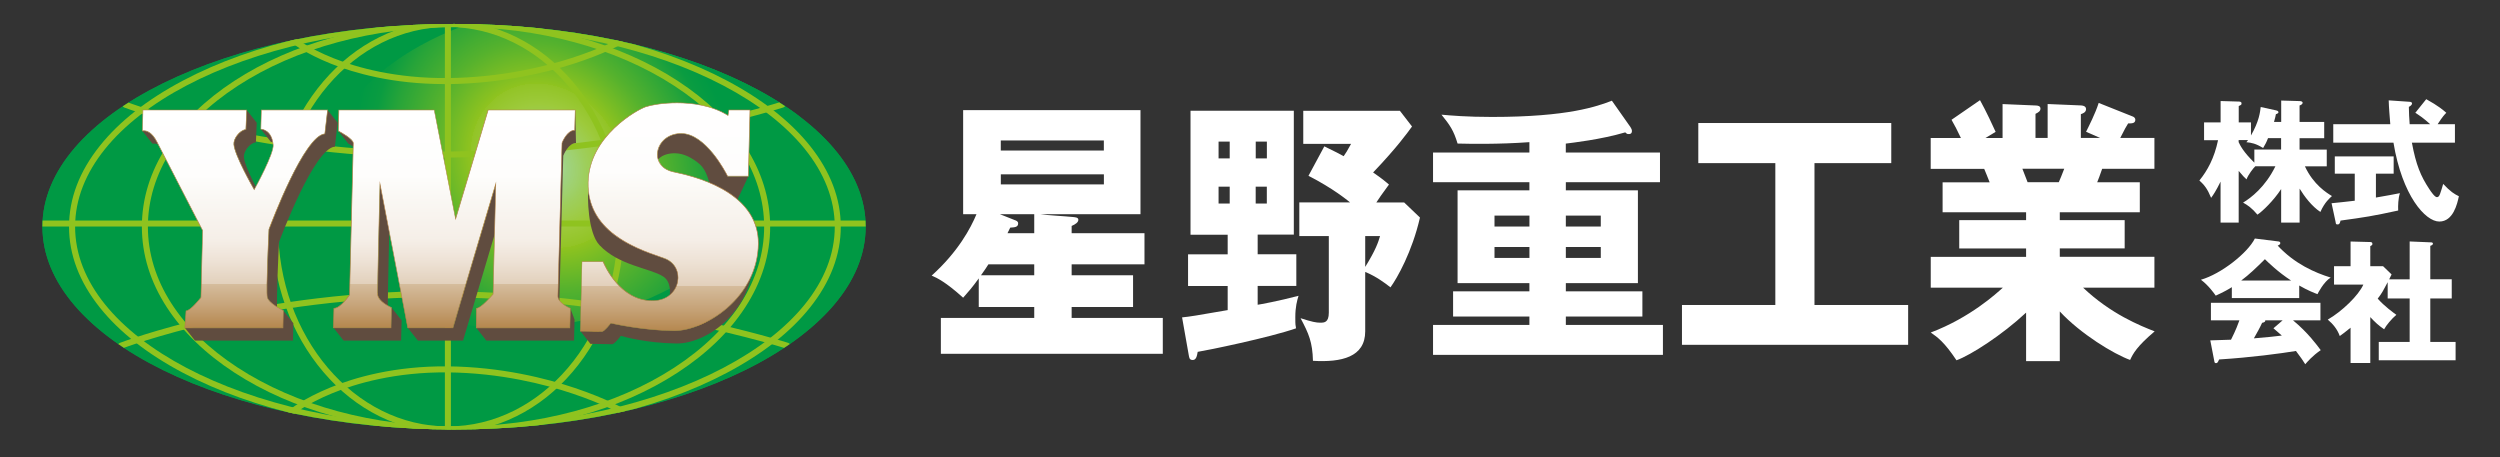 <?xml version="1.0" encoding="UTF-8"?>
<svg id="_レイヤー_1" data-name="レイヤー_1" xmlns="http://www.w3.org/2000/svg" xmlns:xlink="http://www.w3.org/1999/xlink" version="1.1" viewBox="0 0 5186.2 948.7">
  <rect x="0" y="0" width="5186.2" height="948.7" fill="#333333" stroke="none"/>
  <!-- Generator: Adobe Illustrator 29.2.1, SVG Export Plug-In . SVG Version: 2.1.0 Build 116)  -->
  <defs>
    <style>
      .st0 {
        fill: none;
      }

      .st1 {
        fill: #604c3f;
      }

      .st2 {
        fill: url(#linear-gradient2);
      }

      .st3 {
        fill: url(#linear-gradient1);
      }

      .st4 {
        fill: #b28247;
      }

      .st5 {
        fill: url(#radial-gradient);
      }

      .st6 {
        fill: url(#linear-gradient);
      }

      .st7 {
        isolation: isolate;
      }

      .st8 {
        fill: #898989;
      }

      .st9 {
        fill: #fff;
      }

      .st10 {
        fill: #8fc31f;
      }

      .st11 {
        fill: #094;
      }

      .st12 {
        clip-path: url(#clippath);
      }
    </style>
    <clipPath id="clippath">
      <path class="st0" d="M941.9,49.7c-471.6,0-853.9,188.3-853.9,420.6s382.3,420.6,853.9,420.6,853.9-188.3,853.9-420.6S1413.5,49.7,941.9,49.7Z"/>
    </clipPath>
    <radialGradient id="radial-gradient" cx="1559.5" cy="237.7" fx="1559.5" fy="237.7" r="303.5" gradientTransform="translate(-932.4 -10.9) rotate(.6) scale(1.3 1.4) skewX(8.1)" gradientUnits="userSpaceOnUse">
      <stop offset="0" stop-color="#fff" stop-opacity=".7"/>
      <stop offset="0" stop-color="#e7f2cf" stop-opacity=".8"/>
      <stop offset=".1" stop-color="#c7e190" stop-opacity=".8"/>
      <stop offset=".2" stop-color="#afd45f" stop-opacity=".9"/>
      <stop offset=".3" stop-color="#9dca3b" stop-opacity="1"/>
      <stop offset=".4" stop-color="#92c426" stop-opacity="1"/>
      <stop offset=".4" stop-color="#8fc31f"/>
      <stop offset=".6" stop-color="#56b22d"/>
      <stop offset=".8" stop-color="#27a439"/>
      <stop offset=".9" stop-color="#0a9c41"/>
      <stop offset="1" stop-color="#094"/>
    </radialGradient>
    <linearGradient id="linear-gradient" x1="487.5" y1="228.2" x2="487.5" y2="680.1" gradientUnits="userSpaceOnUse">
      <stop offset="0" stop-color="#fff"/>
      <stop offset=".3" stop-color="#fefdfc"/>
      <stop offset=".4" stop-color="#faf8f4"/>
      <stop offset=".6" stop-color="#f5eee7"/>
      <stop offset=".7" stop-color="#ede1d4"/>
      <stop offset=".8" stop-color="#e2d0bb"/>
      <stop offset=".8" stop-color="#d5bc9c"/>
      <stop offset=".9" stop-color="#c6a378"/>
      <stop offset="1" stop-color="#b5874e"/>
      <stop offset="1" stop-color="#b28247"/>
    </linearGradient>
    <linearGradient id="linear-gradient1" x1="942.6" x2="942.6" xlink:href="#linear-gradient"/>
    <linearGradient id="linear-gradient2" x1="1388.6" y1="213.4" x2="1388.6" y2="687.7" xlink:href="#linear-gradient"/>
  </defs>
  <g>
    <g>
      <path class="st9" d="M2225.2,450.1c4.6.6,11.8.6,11.8,5.8s-5.7,9.3-13.9,12.8v15.1h151.1v64.6h-151.1v22.7h127.4v65.7h-127.4v22.7h189.1v74.4h-460.4v-74.4h193.7v-22.7h-115.1v-59.3c-12.8,18-22.6,29.1-32.4,40.1-36-32.6-54.5-41.3-65.3-45.9,55-49.4,81.2-98.9,93-127.4h-27.7v-215.8h367.9v215.8h-208.1c13.9,2.3,50.9,4.1,67.3,5.8ZM2145.5,548.4h-95.1c-4.1,6.4-6.2,9.9-15.4,22.7h110.5v-22.7ZM2145.5,444.3h-71.4l30.8,12.2c3.1,1.2,7.2,2.3,7.2,7,0,7.6-6.7,8.1-16.4,8.7l-5.7,11.6h55.5v-39.5ZM2289.9,312.3v-20.9h-213.8v20.9h213.8ZM2076.2,361.7v20.9h213.8v-20.9h-213.8Z"/>
      <path class="st9" d="M2689.2,527.5v65.7h-80.2v39c4.6-.6,43.2-7.6,84.8-18.6-3.1,9.9-6.7,23.3-6.7,44.2s.5,14,1.5,23.3c-55,19.2-185,45.9-204,48.8-1.5,8.7-3.1,16.9-10.3,16.9s-7.2-5.2-8.2-9.9l-13.9-78.5c17-1.7,27.7-3.5,94.6-15.1v-50h-82.2v-65.7h82.2v-40.7h-77.1V229.7h214.3v257h-75v40.7h80.2ZM2551,328.6v-34.9h-23.1v34.9h23.1ZM2527.9,387.3v34.9h23.1v-34.9h-23.1ZM2628.1,328.6v-34.9h-23.1v34.9h23.1ZM2604.9,387.3v34.9h23.1v-34.9h-23.1ZM2912.8,419.9l32.9,31.4c-16.4,71.5-47.3,125.6-61.2,144.8-11.8-9.3-29.8-22.7-52.4-32v123.3c0,53.5-49.3,64.6-108.4,61.1-1-39-8.7-56.4-25.7-88.4,23.6,7.6,32.4,9.3,40.6,9.3s18,0,18-20.9v-158.8h-61.2v-69.8h105.3c-7.2-5.8-35.5-29.1-86.3-55.2l32.9-61.1c23.1,11,32.4,16.3,40.1,20.4,5.1-7,6.2-9.3,15.4-25.6h-99.2v-68.6h200.4l25.2,32.6c-9.2,12.8-31.3,43.6-80.7,95.4,19.5,13.4,26.7,19.8,32.9,25-16.4,22.7-20,27.3-26.2,37.2h57.6ZM2832.1,553.7c22.1-35.5,27.2-51.8,30.8-64h-30.8v64Z"/>
      <path class="st9" d="M3248.3,316.4h195.3v61.6h-195.3v16.9h149.5v192.5h-149.5v16.9h158.8v52.3h-158.8v17.4h201.4v62.2h-476.9v-62.2h199.9v-17.4h-158.3v-52.3h158.3v-16.9h-149v-192.5h149v-16.9h-199.9v-61.6h199.9v-21.5c-64.7,4.7-123.8,3.5-149,2.9-8.2-27.3-15.9-38.4-33.4-59.9,19,1.7,52.4,4.7,104.8,4.7,158.8,0,218.4-22.1,248.7-33.7l38.5,54.7c1.5,2.3,3.1,5.2,3.1,8.1s-1,6.4-6.2,6.4-3.6-.6-7.7-3.5c-51.4,15.1-109.5,21.5-123.3,23.3v18.6ZM3172.8,469.9v-22.7h-72.5v22.7h72.5ZM3100.3,512.4v22.7h72.5v-22.7h-72.5ZM3320.8,469.9v-22.7h-72.5v22.7h72.5ZM3248.3,512.4v22.7h72.5v-22.7h-72.5Z"/>
      <path class="st9" d="M3764.2,632.7h194.2v82.6h-469.2v-82.6h193.7v-294.3h-159.8v-83.2h400.3v83.2h-159.3v294.3Z"/>
      <path class="st9" d="M4273,749.1h-69.9v-100.6c-49.8,46.5-115.1,88.4-144.4,98.9-25.2-37.8-39.1-47.7-53.4-57.6,81.7-30.8,136.7-81.4,149.5-93h-149.5v-64h197.8v-17.4h-138.7v-58.7h138.7v-16.3h-173.2v-62.2h97.6c-2.6-7-10.3-25.6-11.3-27.9h-111v-64h62.7c-8.2-17.4-12.3-25-19.5-37.8l59.1-40.7c12.3,22.1,27.2,54.1,32.4,65.7l-21.1,12.8h35.5v-70.4l68.3,2.9c5.1,0,10.3,1.2,10.3,6.4s-3.6,7.6-10.3,11v50h25.2v-70.4l68.9,2.9c2.1,0,10.8.6,10.8,7.6s-7.2,9.3-10.8,10.5v49.4h40.1l-29.3-12.8c5.7-11.6,19-37.2,26.2-59.9l71.4,28.5c2.6,1.2,4.6,3.5,4.6,6.4,0,8.1-8.2,7.6-14.9,7.6-4.6,7.6-6.2,9.9-16.4,30.2h70.9v64h-108.4c-4.1,11.6-8.2,23.3-10.3,27.9h88.4v62.2h-166v16.3h134.6v58.7h-134.6v17.4h196.3v64h-148c57.6,54.7,118.7,79.1,148.5,90.7-37,31.4-44.7,45.9-50.9,59.3-33.9-12.2-102.8-54.1-145.9-100.6v102.9ZM4195.4,350.1c3.6,9.3,5.1,13.4,10.8,27.9h64.7c3.6-8.7,5.7-12.8,11.3-27.9h-86.8Z"/>
    </g>
    <g>
      <path class="st9" d="M4770.3,461.8h-38.1v-69.6c-15.5,23.9-39,46.5-49.2,53.1-11.3-13.5-19.9-19.5-29.8-25,15.8-9.4,46.1-32.2,67.1-75.4h-41.7c-3.9,3.6-14.9,17.6-18.2,27.2-4.1-3.6-7.7-7.2-16.3-17.6v107.3h-37.6v-85c-9.7,19.8-15.5,28.1-19.6,33.6-7.7-18.7-13.8-26.4-24.3-36,16.6-20.4,30.9-46.2,38.7-83.6h-29v-36.9h34.3v-44.3l37.6,1.1c1.4,0,5.8,0,5.8,3.6s-1.1,3.3-5.8,5.8v33.8h25.4v27.2c16.9-29.7,18.8-47.9,20.2-59.1l31.5,6.9c3.9.8,5.3,2.2,5.3,3.9s-1.4,2.8-5.3,4.1c-.8,4.4-1.1,6.1-3.9,16h14.9v-44.3l38.1,1.1c3.9,0,6.4,1.4,6.4,3.6s-3,4.7-6.4,5.5v34.1h51.1v33.8h-51.1v23.7h56.4v34.7h-45.3c17.7,38.2,45.6,55.3,56.1,61.6-4.4,4.1-15.2,12.9-24,33-18-11.8-33.4-32.5-43.1-48.4v70.7ZM4644,294.8c2.8,6.1,9.4,20.1,32.6,42.6v-27.2h55.5v-23.7h-27.1c-3.6,9.4-5.3,12.1-10.2,20.6-15.2-9.4-23.8-11-34.8-12.1,1.1-1.1,2.2-2.8,3.6-4.4h-19.6v4.1Z"/>
      <path class="st9" d="M4928.9,409.8c21-3.6,37.3-6.6,49.7-9.1-3.6,10.7-4.1,26.4-3.6,36-53.3,11.6-68.8,14-119.7,20.9-.6,3-1.4,8-5.8,8s-3.6-1.7-4.4-5.5l-8.3-38.5c14.1-1.4,29.8-3,48.1-5.2v-56.1h-41.4v-35.8h122.1v35.8h-36.8v49.5ZM5033.1,205.7c25.1,13.8,35.9,23.1,41.7,28.3-3,3-7.5,7.4-18,23.7h35.9v38.2h-89.3c8.6,46.5,18.5,69.6,35.9,96,4.1,6.3,11.6,17.1,16,17.1s6.1-5.2,7.5-9.6c1.7-5,3.6-10.7,5.5-17.9,15.2,16.2,22.9,20.9,32.6,25.6-3.3,15.4-11.6,52.5-40.6,52.5s-77.1-53.9-95.1-163.7h-124.9v-38.2h118.3c-1.1-14-3-35.5-3.3-49.5l43.7,3c1.7,0,4.7.8,4.7,3.3,0,3.6-4.4,6.1-6.6,7.2.3,11.6.6,24.5,1.7,36h42.6c-14.4-13.2-24.3-19.5-30.9-23.7l22.7-28.3Z"/>
      <path class="st9" d="M4769.7,618.3h-139.8v-22.6c-5.5,3.6-16.3,9.9-33.4,17.6-3.3-4.7-14.9-21.2-30.7-33,42-12.1,96.7-55.3,111.9-85.5l49.2,6.1c1.7.3,3.6,1.1,3.6,3.6s-3.6,4.4-5.5,5c35.1,37.7,76.8,56.1,110,66.3-14.6,8.8-26.8,33-27.4,34.4-6.1-2.2-20.2-7.7-37.9-17.9v26.1ZM4585.1,706.1c8-.3,18.8-.5,43.1-1.4,10.2-20.1,14.9-33.3,17.4-40.2h-59.1v-36.3h227.2v36.3h-56.9c30.7,25.3,50,51.7,57.5,61.9-17.1,11.6-28.5,25-32.1,29.2-3.6-5.8-9.7-15.1-19.3-27.5-31.8,5.2-93.1,13.5-159.4,17.6-2.2,5-3.3,7.7-6.4,7.7s-3.3-2.5-3.6-4.4l-8.3-42.9ZM4752.9,582c-27.1-17.6-47-37.1-54.4-44.3-16,16-33.2,32.5-49.2,44.3h103.6ZM4735.2,664.5h-35.9c0,2.5-.8,4.1-6.6,5.2-5,11-11.1,21.5-17.1,32.2,27.9-2.2,44.5-4.1,58-5.8-7.7-6.9-12.2-10.7-17.4-15.1l19.1-16.5Z"/>
      <path class="st9" d="M4998.8,579.3v-78.4l45,1.9c1.4,0,3.3.8,3.3,2.8s-2.8,3.6-5.5,4.4v69.3h44.5v39.9h-44.5v90.2h52.5v38h-159.4v-38h64.1v-90.2h-45.6v-33.8c-8.8,16.5-11.6,22.6-20.7,34.1,14.1,16,32.9,29.4,38.7,33.6-9.9,8.3-21,21.7-25.4,30-11.6-8-18.5-14.3-28.7-25.3v95.2h-40.9v-73.2c-11.6,9.4-15.8,12.7-22.4,17.3-5-14-14.1-25-24.9-34.1,29.3-16.8,64.1-50.3,73.8-72.6h-60.8v-38.2h34.3v-51.2l40.9,1.1c1.7,0,4.4.5,4.4,3.6s-1.1,2.8-4.4,5v41.5h26.5l17.7,17.1c-.8,1.6-4.4,8.8-5,10.2h42.6Z"/>
    </g>
  </g>
  <g>
    <g class="st12">
      <g>
        <g>
          <path class="st11" d="M1795.8,470.3c0,232.3-382.3,420.6-853.9,420.6S88,702.6,88,470.3,470.3,49.7,941.9,49.7s853.9,188.3,853.9,420.6Z"/>
          <path class="st11" d="M941.9,893.3c-115.5,0-227.5-11.1-332.9-33.1-101.9-21.2-193.4-51.6-272-90.3-78.7-38.8-140.6-84-183.8-134.3-44.9-52.3-67.7-107.9-67.7-165.3s22.8-113,67.7-165.3c43.2-50.3,105.1-95.5,183.8-134.3,78.6-38.7,170.1-69.1,272-90.3,105.4-22,217.4-33.1,332.9-33.1s227.4,11.1,332.9,33.1c101.9,21.2,193.4,51.6,272,90.3,78.7,38.8,140.6,84,183.8,134.3,44.9,52.3,67.7,107.9,67.7,165.3s-22.8,113-67.7,165.3c-43.2,50.3-105.1,95.5-183.8,134.3-78.6,38.7-170.1,69.1-272,90.3-105.4,22-217.4,33.1-332.9,33.1ZM941.9,52.2c-227.7,0-441.8,43.6-602.7,122.9-160.4,79-248.7,183.8-248.7,295.1s88.3,216.2,248.7,295.1c161,79.3,375,122.9,602.7,122.9s441.8-43.7,602.7-122.9c160.4-79,248.7-183.8,248.7-295.1s-88.3-216.2-248.7-295.1c-161-79.3-375-122.9-602.7-122.9Z"/>
        </g>
        <path class="st5" d="M1636.2,189.9c101,160.9-121.2,389-385.7,464.1-264.5,75.1-520.7-11-572.2-192.2-51.5-181.3,83.3-354.5,347.9-429.6,116.6-33.1,265,18.6,361.5,42.5,122.5,30.3,211.2,55.7,248.6,115.2Z"/>
        <g>
          <path class="st10" d="M943.7,897.1c-107.7,0-212.1-11.2-310.5-33.2-95.1-21.3-180.6-51.8-254-90.7-73.7-39-131.6-84.5-172.2-135.3-42.3-53-63.8-109.4-63.8-167.6s21.4-114.6,63.8-167.6c40.5-50.8,98.5-96.3,172.2-135.3,73.4-38.9,158.9-69.4,254-90.7,98.4-22,202.8-33.2,310.5-33.2s212.2,11.2,310.5,33.2c95.1,21.3,180.6,51.8,254,90.7,73.7,39,131.6,84.6,172.2,135.3,42.3,53,63.8,109.4,63.8,167.6s-21.5,114.6-63.8,167.6c-40.5,50.8-98.5,96.3-172.2,135.3-73.4,38.9-158.9,69.4-254,90.7-98.4,22-202.8,33.2-310.5,33.2ZM943.7,56c-434.5,0-787.9,185.9-787.9,414.3s353.5,414.3,787.9,414.3,788-185.9,788-414.3S1378.1,56,943.7,56Z"/>
          <path class="st10" d="M946,897.1c-87.7,0-172.8-11.2-252.9-33.3-77.5-21.4-147.1-51.9-206.9-90.9-60-39.1-107.2-84.7-140.2-135.5-34.3-52.9-51.7-109.1-51.7-167.1s17.4-114.2,51.7-167.1c33-50.8,80.2-96.4,140.2-135.5,59.8-39,129.4-69.6,206.9-90.9,80.1-22.1,165.2-33.3,252.9-33.3s172.8,11.2,252.9,33.3c77.5,21.4,147.1,51.9,206.9,90.9,60,39.1,107.2,84.7,140.2,135.5,34.3,52.9,51.7,109.1,51.7,167.1s-17.4,114.2-51.7,167.1c-33,50.8-80.1,96.4-140.2,135.5-59.8,39-129.4,69.6-206.9,90.9-80.1,22.1-165.2,33.3-252.9,33.3ZM946,56c-171.2,0-332.1,43.4-453,122.2-120.1,78.2-186.2,182-186.2,292.1s66.1,213.9,186.2,292.2c120.9,78.8,281.8,122.2,453,122.2s332.1-43.4,453-122.2c120.1-78.2,186.2-182,186.2-292.2s-66.1-213.9-186.2-292.1c-120.9-78.8-281.8-122.2-453-122.2Z"/>
          <path class="st10" d="M929.2,897.1c-49.4,0-97.3-11.3-142.4-33.7-43.5-21.6-82.5-52.4-116-91.7-33.4-39.2-59.7-84.8-78-135.6-18.9-52.5-28.6-108.3-28.6-165.8s9.6-113.3,28.6-165.8c18.3-50.8,44.5-96.4,78-135.6,33.5-39.3,72.5-70.1,116-91.7,45.1-22.4,93-33.7,142.4-33.7s97.3,11.3,142.4,33.7c43.5,21.6,82.5,52.4,116,91.7,33.4,39.2,59.7,84.8,78,135.6,18.9,52.5,28.6,108.3,28.6,165.8s-9.6,113.3-28.6,165.8c-18.3,50.8-44.5,96.4-78,135.6-33.5,39.3-72.5,70.1-116,91.7-45.1,22.4-93,33.7-142.4,33.7ZM929.2,56c-194.3,0-352.3,185.9-352.3,414.3s158,414.3,352.3,414.3,352.3-185.9,352.3-414.3S1123.4,56,929.2,56Z"/>
          <rect class="st10" x="922.9" y="49.7" width="12.5" height="841.1"/>
          <path class="st10" d="M1795.8,470H88.1c-3.4,0-6.2-2.8-6.2-6.3s2.8-6.2,6.2-6.2h1707.8c3.5,0,6.3,2.8,6.3,6.2s-2.8,6.3-6.3,6.3Z"/>
          <path class="st10" d="M922,174.4c-107.2,0-187-22.8-235.4-42.2-53.9-21.6-81.3-43.3-82.4-44.2-2.7-2.2-3.1-6.1-1-8.8,2.2-2.7,6.1-3.1,8.8-1h0c.3.2,27.4,21.7,79.9,42.6,48.4,19.3,128.9,42.1,237.3,41.1,108.9-1,199.7-23.2,256.8-41.6,61.9-20,98.5-39.9,98.8-40.1,3-1.7,6.8-.6,8.5,2.5,1.7,3,.6,6.8-2.5,8.5-1.5.8-37.7,20.6-100.7,41-58,18.7-150.3,41.2-260.9,42.3-2.4,0-4.9,0-7.2,0Z"/>
          <path class="st10" d="M604,861.5c-1.8,0-3.6-.8-4.9-2.3-2.2-2.7-1.7-6.6.9-8.8,1.2-.9,29.5-23.6,84.4-46.2,50.5-20.8,133.9-45.3,244.8-44.2,110.6,1.1,204.4,25,263.5,44.9,64.2,21.6,101.7,42.7,103.3,43.6,3,1.7,4,5.5,2.3,8.5-1.7,3-5.5,4.1-8.5,2.4-.4-.2-38.2-21.5-101.4-42.7-58.2-19.6-150.5-43.1-259.3-44.2-108.8-1-190.5,23-239.9,43.3-53.3,21.9-81,44.1-81.3,44.4-1.2.9-2.6,1.4-3.9,1.4Z"/>
          <path class="st10" d="M250.6,723.5c-2.5,0-4.9-1.5-5.8-4-1.2-3.2.4-6.8,3.6-8.1.7-.3,74.2-28.4,194.2-55.4,70.5-15.9,143-28.4,215.7-37.1,90.8-10.9,182-15.9,271-14.8,201.5,2.4,382.7,31.4,499.1,55.3,126.3,25.9,206,51.7,206.8,51.9,3.3,1.1,5.1,4.6,4,7.9-1.1,3.3-4.6,5.1-7.9,4-.8-.3-80-25.8-205.7-51.6-115.9-23.8-296.1-52.6-496.5-55-200.4-2.4-373.7,26.8-483.7,51.6-119.2,26.9-191.8,54.6-192.5,54.9-.7.3-1.5.4-2.2.4Z"/>
          <path class="st10" d="M905.3,327c-81.3,0-163.8-4.8-245.6-14.4-71.8-8.4-143.3-20.5-212.4-35.9-117.8-26.2-188.9-53.5-189.6-53.7-3.2-1.2-4.8-4.9-3.6-8.1,1.3-3.2,4.9-4.8,8.1-3.6.7.3,71.2,27.2,188.1,53.3,107.9,24,278.5,52.2,478.8,49.8,200.4-2.3,378-30.4,491.6-53.4,123.2-25,200-49.8,200.7-50.1,3.3-1.1,6.8.7,7.9,4,1.1,3.3-.7,6.8-4,7.9-.8.3-78,25.2-201.9,50.4-114.2,23.2-292.7,51.4-494.2,53.8-8,0-15.9.1-23.9.1Z"/>
        </g>
      </g>
    </g>
    <g>
      <g class="st7">
        <g>
          <path class="st1" d="M679.5,228.2l-5.8,49.5c-43.1,3.8-112.3,188.5-115.9,198.2-.3,6.4-6.2,127.6-3.4,140.4.5,2.2,1.7,4.4,3.4,6.6,7,8.8,13.9,17.6,20.9,26.5-1.7-2.2-3-4.4-3.4-6.6-2.7-12.8,3.1-134,3.5-140.4,3.6-9.7,72.8-194.5,115.9-198.2l5.8-49.5-20.9-26.5Z"/>
          <path class="st1" d="M298.5,271.3c-2,0-3.1.4-3.1.4l20.9,26.5c0,0,1.2-.4,3.1-.4,4.1,0,11.8,1.7,20,12-7-8.8-13.9-17.7-20.9-26.5-8.1-10.3-15.8-12-20-12Z"/>
          <path class="st1" d="M579.6,304c-7-8.8-13.9-17.7-20.9-26.5-7.3-9.2-16.8-9.6-17.6-9.6l20.9,26.5c.7,0,10.3.3,17.6,9.6Z"/>
          <path class="st1" d="M527.4,393.3l20.9,26.5c-2-3.5-40.4-70.3-42.3-93.9-.9-11.7,12-29.2,24.9-30.7l1.7-40.5-20.9-26.5-1.8,40.5c-12.9,1.5-25.8,19-24.9,30.7,1.9,23.6,40.3,90.4,42.3,93.9Z"/>
          <polygon class="st1" points="587.7 644.1 586.8 680.1 383.6 680.1 404.5 706.6 607.8 706.6 608.6 670.6 587.7 644.1"/>
        </g>
        <g>
          <path class="st6" d="M679.5,228.2l-5.8,49.5c-43.1,3.8-112.3,188.5-115.9,198.2-.3,6.4-6.2,127.6-3.4,140.4,2.7,12.8,31.8,27,33.3,27.8l-.9,36h-203.3l2.4-35.3c9.1,0,29.8-26.4,30.9-27.8l3.4-138.9c-4.2-8.1-83.8-162-94.5-183.2-10.5-20.8-21.9-23.6-27.3-23.6s-3.1.4-3.1.4l1.1-43.5h215.3l-1.8,40.5c-12.9,1.5-25.8,19-24.9,30.7,1.9,23.6,40.3,90.4,42.3,93.9,2.1-3.7,41-74.8,39.3-92.8-3-31.9-24.5-32.6-25.6-32.6l1-39.8h137.5Z"/>
          <path class="st4" d="M587.5,680.8h-204.6l2.5-36.5h.6c6.9,0,22.2-17.1,30.3-27.4l3.4-138.5-.4-.7c-14-27-84.1-162.7-94-182.3-10.2-20.3-21.1-23.3-26.7-23.3s-2.9.3-2.9.3l-.8.3v-.9s1.1-44.2,1.1-44.2h216.6l-1.8,41.7h-.5c-12.8,1.5-25.3,19-24.4,30.1,1.7,22,35.5,82,41.6,92.7,6.1-11.2,40.3-74.7,38.7-91.4-2.8-30.4-22.8-32-25-32.1h-.6s0-.6,0-.6l1-40.4h138.8l-5.9,50.8h-.5c-41.6,3.7-107.7,177.5-115.4,197.8-.3,6.5-6.1,127.5-3.5,140.1,2.6,12.1,29.9,25.8,33,27.3l.4.2v.4l-.9,36.6ZM384.3,679.5h202l.9-35c-4.5-2.2-30.7-15.7-33.3-28-2.7-12.6,2.8-127.5,3.4-140.6v-.2c7.5-19.9,73.6-193.5,116-198.6l5.6-48.3h-136.2l-1,38.6c4.2.3,22.8,3.6,25.6,33.1,1.7,17.7-35.2,85.4-39.4,93.1l-.5,1-.6-1c-4.1-7.2-40.5-71.1-42.3-94.2-.9-11.5,11.8-29.3,25-31.3l1.7-39.4h-214.1l-1,42.1c.6-.1,1.4-.2,2.5-.2,5.9,0,17.3,3.1,27.8,24,9.9,19.7,80.1,155.3,94,182.3l.5,1v.2s-3.4,139.1-3.4,139.1v.2c-3.7,4.6-21.8,27-30.9,28l-2.3,34.1Z"/>
        </g>
      </g>
      <g class="st7">
        <path class="st1" d="M730.7,292.1c7,8.8,13.9,17.7,20.9,26.5-7-8.8-27.5-19.6-28.8-20.3l-20.9-26.5c1.3.7,21.8,11.5,28.8,20.3Z"/>
        <path class="st1" d="M808.7,647.2c-7-8.8-13.9-17.7-20.9-26.5-2.6-3.2-4.3-6.7-4.3-10.4-.4-15,4.6-218.3,4.9-229l20.9,26.5c-.3,10.7-5.2,213.9-4.9,229,0,3.7,1.8,7.2,4.3,10.4Z"/>
        <polygon class="st1" points="812.3 638.1 811.2 680.1 691.9 680.1 712.8 706.6 832.1 706.6 833.2 664.6 812.3 638.1"/>
        <polygon class="st1" points="1028.6 381.3 939.7 680.1 845.9 680.1 866.9 706.6 960.6 706.6 1049.5 407.8 1028.6 381.3"/>
        <path class="st1" d="M1193.3,228.2l-19.3,42c-15.9,0-25.8,25-26.4,26.3-.4,15.2-8.2,303.3-8.6,317.6,0,3.7,1.5,7.2,4,10.3-15-18.9,3.1,2.5,26.1,31.7-2.4-3.1-9.3-11.8-9.2-15.5.9-36.5,8.3-306.4,8.6-317.6.5-1.3,10.5-26.3,26.4-26.3"/>
        <polygon class="st1" points="1182.2 680.1 988 680.1 1008.9 706.6 1190.9 706.6 1191.9 663 1183.2 639.6 1182.2 680.1"/>
        <g>
          <path class="st3" d="M1192.2,270.2l1-42h-180.6l-67.5,226-44.3-226h-198l-1.1,43.5c1.6.8,31.3,16.5,31.1,25.5-.2,9-7.3,299.3-7.7,314.6-.9,1.4-18.8,27.8-32.4,27.8l-1,40.5h119.4l1-42c-1.4-.6-28.4-12.8-28.8-27.8-.4-15,4.6-218.3,4.9-229l57.6,298.8h93.7l88.9-298.8-5.6,229c-1.3,1.5-24.9,29.3-34.7,29.3l-.2,40.5h194.2l1-40.5c-1.3-.6-26.2-11.3-25.8-25.5.4-14.3,8.2-302.4,8.6-317.6.5-1.3,10.5-26.3,26.4-26.3Z"/>
          <path class="st4" d="M1182.8,680.8h-195.4l.2-41.8h.6c7.5,0,24.9-18.1,34.1-28.9l5.5-224.1-87.7,294.7h-94.7v-.5c0,0-56.6-293.1-56.6-293.1-1.1,44.9-5.1,209.7-4.8,223.2.4,14.2,25.6,25.9,28.4,27.2l.4.2-1.1,43h-120.6l1-41.8h.6c12.6,0,29.5-24,31.8-27.4l2.4-99.7c2.2-90.1,5.1-208.9,5.3-214.6.2-6.8-19.3-18.9-30.8-24.9l-.3-.2,1.1-44.5h199.1v.5c0,0,43.9,223.5,43.9,223.5l66.9-224h181.7l-1.1,43.3h-.6c-14.9,0-24.5,22.7-25.7,25.8-.4,14.1-8.2,303.2-8.5,317.5-.4,13.5,22.8,23.8,25.4,24.9l.4.2-1,41.6ZM988.7,679.5h192.9l1-39.5c-4.1-1.8-26.2-12.2-25.8-25.9.3-14.4,8.2-304.9,8.5-317.6v-.2c1.1-2.7,10.9-26.1,26.4-26.7l1-40.8h-179.5l-68.1,228-44.7-228h-196.8l-1.1,42.5c6,3.2,31.3,17.1,31.1,25.9-.1,5.7-3.1,124.6-5.3,214.7l-2.5,100.1v.2c-3.3,4.6-19.3,27.3-32.4,28l-1,39.3h118.1l1-41c-4.3-2-28.4-13.7-28.8-28.2-.3-14.1,4-192.6,4.9-228.3l.2-6.6,58.6,304h92.7l90.1-302.9-5.7,233.9-.2.2c-4.1,4.8-24.7,28.5-34.6,29.5l-.2,39.3Z"/>
        </g>
      </g>
      <g class="st7">
        <g>
          <g>
            <path class="st1" d="M1510.2,365.6c-2.8-20.3-25.3-39.8-29.3-44.8-17.4-22-41.3-43.8-67.9-43.8s-1.3,0-1.9,0c-34.9,1.5-52.8,30.8-45.7,53.8,5.5-6.9,16.8-12.5,32.7-12.9.5,0,1,0,1.5,0,20.5,0,39.1,11.5,52.5,23.2,12.7,11.1,19,34.7,21.1,45.5l-81.2-18.4s0,0,.1.1l116.2,38.5,21.7,7,22.6-48.2h-42.3Z"/>
            <path class="st9" d="M1365.4,330.7c-5.5,6.9-5.3,15.2,1.7,21.3,5.4,4.7,10.8,9.3,16.2,14l8.6,2c-6.9-8.8-13.9-17.6-20.8-26.3-2.7-3.4-4.5-7.1-5.7-11Z"/>
          </g>
          <polygon class="st8" points="1554.4 258.8 1552.5 365.6 1555.9 228.2 1554.4 258.8"/>
        </g>
        <path class="st1" d="M1397.8,549.7c32.3,27.8-3.8,69.5-12.9,76.1,4.1-2.9,12-38.8-9.1-52.2-28.2-17.8-92.2-22.5-132.3-65.2-24.2-25.9-25.1-99.8-23.1-119.4-6.2,61.5,126.7,135.7,158,147,8.4,3,14.8,7.8,19.5,13.7Z"/>
        <path class="st1" d="M1554.2,459.5c-7-8.8,1.3-17.7-5.7-26.5,15.2,19.3,25,43.2,24.7,72.9-1.3,112-110.5,180.2-174.9,180.2-65.3-.7-128.1-15-131.3-15.8-.6.8-12.5,16.5-17.8,17.3l-45.3-.8,20.9,26.5,45.3.8c5.3-.8,17.2-16.4,17.8-17.3,3.3.8,50.8,15,116.1,15.8,64.3,0,158.4-68.2,159.6-180.2.3-29.7,5.8-53.7-9.5-72.9Z"/>
        <g>
          <path class="st2" d="M1404.7,213.4c33.8,0,73.7,6,105.6,26.1l1.8-11.3h43.8l-3.4,137.4h-43.1c-2.2-4.4-44.3-88.6-96.4-88.6s-1.3,0-1.9,0c-52.9,2.3-66.7,68.3-14,79.6,33,7.1,177.4,36.8,176.1,149.4-1.3,112-110.5,180.2-174.9,180.2-65.3-.7-128.1-15-131.3-15.8-.6.8-12.5,16.5-17.8,17.3l-45.3-.8,3.5-144.1h43.8c1.7,4.1,33.6,81.1,101.9,81.1s1.2,0,1.9,0c58.2-1.3,69-71.3,23.3-87.8-45.7-16.5-160.8-48.8-158.2-158,2.4-96.9,102.6-150.8,119.8-156.6,10.8-3.6,35.5-8.1,64.7-8.1Z"/>
          <path class="st4" d="M1249.3,688.3l-46-.8,3.6-145.4h44.8l.2.4c3.4,8.3,35.4,80.7,101.3,80.7s1.2,0,1.8,0c32.5-.7,47.5-22,50.4-40,2.8-17.3-4.5-38.4-27.3-46.7-3.1-1.1-6.4-2.3-10.1-3.5-25.1-8.8-63-22-94.1-45.7-37.2-28.4-55.5-65.2-54.4-109.4,1.3-51.4,30.3-89.8,54.5-112.9,26.8-25.7,56.3-41.1,65.7-44.2,11.7-3.9,37-8.1,64.9-8.1s71,4.5,105.2,25.7l1.7-10.9h45v.6s-3.4,138-3.4,138h-44.1l-.2-.3c-4.5-9-45.6-88.3-95.8-88.3-.6,0-1.3,0-1.9,0-28.5,1.2-45,21-46.6,39.8-1.3,15,6.6,33,32.6,38.6l1,.2c16.8,3.6,61.6,13.1,101.3,35.6,49.9,28.3,74.9,66.7,74.4,114.2-.6,49.9-23.3,97-64,132.5-33.5,29.3-77.3,48.2-111.5,48.2-62.4-.7-122.7-13.8-131.1-15.7-2.6,3.4-12.9,16.5-18,17.2h0ZM1204.5,686.3l44.6.7c4-.6,12.8-11,17.3-17l.2-.3h.4c6.8,1.6,68,15.1,131.2,15.8,33.9,0,77.4-18.8,110.7-47.9,40.4-35.3,63-82.1,63.6-131.6.5-47-24.3-85.1-73.8-113.1-39.5-22.4-84.1-31.9-100.9-35.5l-1-.2c-22.1-4.7-35.3-20.4-33.6-39.9,1.7-19.4,18.6-39.7,47.7-41,.7,0,1.3,0,2,0,50.4,0,91.4,78,96.8,88.6h42.1l3.3-136.1h-42.6l-1.9,11.7-.8-.5c-34-21.5-76-26-105.3-26s-52.8,4.2-64.5,8c-18.1,6-117,60.4-119.4,156-2.5,101.5,99,136.9,147.7,153.9,3.6,1.3,7,2.4,10,3.5,23.5,8.5,31.1,30.3,28.1,48-1.8,10.9-7.3,20.8-15.7,28.1-9.3,8.1-21.8,12.6-36,12.9-.6,0-1.2,0-1.9,0-65.8,0-98.1-71.2-102.3-81.1h-42.8l-3.5,142.9Z"/>
        </g>
      </g>
    </g>
  </g>
</svg>